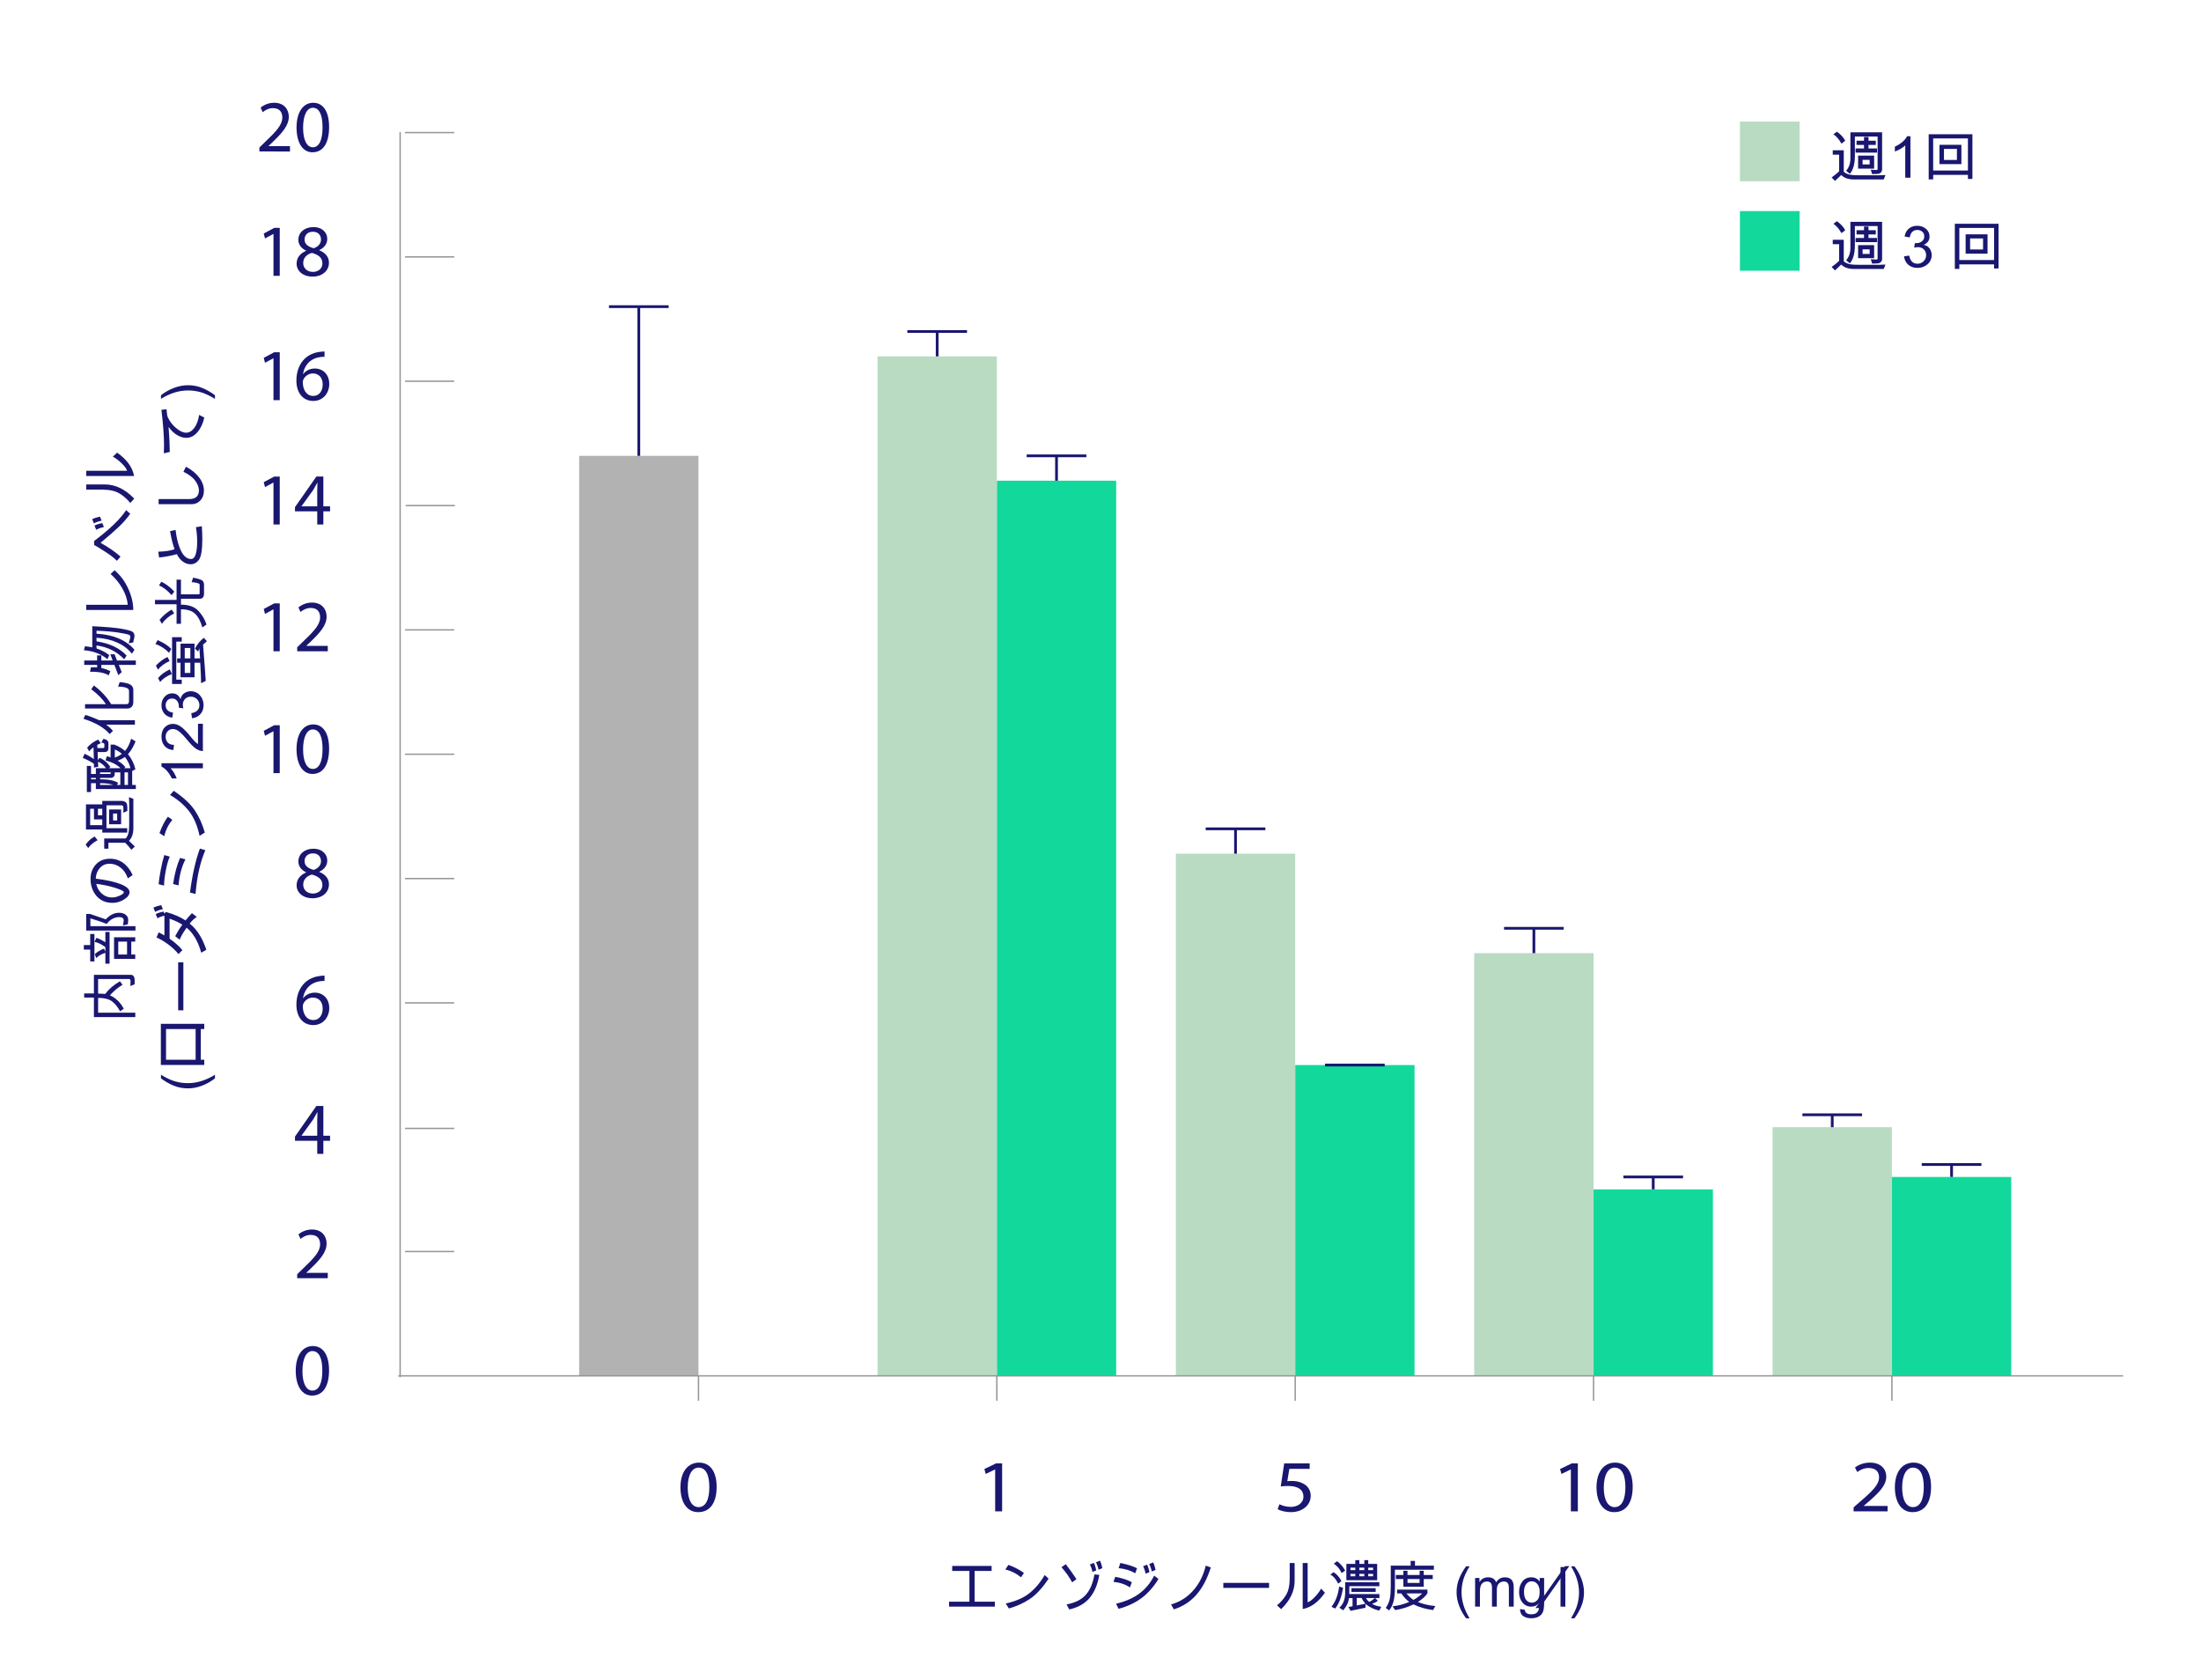 <?xml version="1.0" encoding="UTF-8"?> <!-- Generator: Adobe Illustrator 15.1.0, SVG Export Plug-In . SVG Version: 6.00 Build 0) --> <svg xmlns="http://www.w3.org/2000/svg" xmlns:xlink="http://www.w3.org/1999/xlink" x="0px" y="0px" width="803px" height="612.979px" viewBox="0 0 803 612.979" xml:space="preserve"> <g id="Layer_1"> <rect x="211.293" y="166.284" fill="#B2B2B2" width="43.54" height="335.622"></rect> <rect x="363.684" y="175.355" fill="#13D89B" width="43.54" height="326.55"></rect> <rect x="690.233" y="429.34" fill="#13D89B" width="43.541" height="72.565"></rect> <rect x="472.533" y="388.521" fill="#13D89B" width="43.54" height="113.384"></rect> <rect x="581.384" y="433.874" fill="#13D89B" width="43.541" height="68.031"></rect> <rect x="320.143" y="130.002" fill="#B8DBC2" width="43.54" height="371.903"></rect> <rect x="428.992" y="311.418" fill="#B8DBC2" width="43.539" height="190.487"></rect> <rect x="537.843" y="347.702" fill="#B8DBC2" width="43.539" height="154.203"></rect> <rect x="646.694" y="411.196" fill="#B8DBC2" width="43.539" height="90.709"></rect> <line fill="#8DC63F" x1="624.925" y1="501.905" x2="548.729" y2="501.905"></line> <line fill="#DFEECF" x1="265.717" y1="501.905" x2="189.522" y2="501.905"></line> <line fill="#DFEECF" x1="385.453" y1="501.905" x2="309.258" y2="501.905"></line> <line fill="#DFEECF" x1="505.188" y1="501.905" x2="428.994" y2="501.905"></line> <line fill="#191770" stroke="#939598" stroke-width="0.5" x1="145.981" y1="502.399" x2="145.981" y2="48.203"></line> <line fill="#191770" stroke="#939598" stroke-width="0.5" x1="147.768" y1="456.553" x2="165.715" y2="456.553"></line> <line fill="#191770" stroke="#939598" stroke-width="0.5" x1="147.768" y1="411.631" x2="165.715" y2="411.631"></line> <line fill="#191770" stroke="#939598" stroke-width="0.5" x1="147.768" y1="365.843" x2="165.715" y2="365.843"></line> <line fill="#191770" stroke="#939598" stroke-width="0.5" x1="147.768" y1="320.49" x2="165.715" y2="320.49"></line> <line fill="#191770" stroke="#939598" stroke-width="0.5" x1="147.768" y1="275.134" x2="165.715" y2="275.134"></line> <line fill="#191770" stroke="#939598" stroke-width="0.5" x1="147.766" y1="229.78" x2="165.712" y2="229.78"></line> <line fill="#191770" stroke="#939598" stroke-width="0.5" x1="147.768" y1="48.362" x2="165.715" y2="48.362"></line> <line fill="#191770" stroke="#939598" stroke-width="0.5" x1="148.021" y1="184.428" x2="165.968" y2="184.428"></line> <line fill="#191770" stroke="#939598" stroke-width="0.5" x1="147.768" y1="139.071" x2="165.715" y2="139.071"></line> <line fill="#191770" stroke="#939598" stroke-width="0.5" x1="147.766" y1="93.718" x2="165.712" y2="93.718"></line> <g> <rect x="77.468" y="172.235" fill="none" width="43.54" height="21.772"></rect> <path fill="#191770" d="M99.774,176.048H99.72l-3.038,1.64l-0.458-1.801l3.818-2.043h2.017v17.477h-2.285V176.048z"></path> <path fill="#191770" d="M115.741,191.319v-4.786h-8.12v-1.532l7.797-11.158h2.554v10.862h2.447v1.828h-2.447v4.786H115.741z M115.741,184.705v-5.834c0-0.914,0.027-1.828,0.081-2.742h-0.081c-0.538,1.021-0.968,1.774-1.452,2.581l-4.275,5.942v0.054 H115.741z"></path> </g> <g> <rect x="77.468" y="126.881" fill="none" width="43.54" height="21.772"></rect> <path fill="#191770" d="M99.775,130.694h-0.054l-3.038,1.64l-0.458-1.801l3.818-2.043h2.017v17.476h-2.285V130.694z"></path> <path fill="#191770" d="M118.403,130.156c-0.484-0.027-1.103,0.027-1.774,0.135c-3.737,0.591-5.673,3.28-6.076,6.184h0.054 c0.833-1.129,2.312-2.043,4.248-2.043c3.092,0,5.27,2.258,5.27,5.646c0,3.227-2.178,6.184-5.834,6.184 c-3.71,0-6.157-2.904-6.157-7.448c0-3.441,1.21-6.157,2.958-7.877c1.452-1.425,3.388-2.312,5.592-2.581 c0.699-0.107,1.291-0.134,1.721-0.134V130.156z M117.731,140.239c0-2.5-1.425-4.006-3.603-4.006c-1.425,0-2.769,0.86-3.415,2.151 c-0.134,0.269-0.242,0.592-0.242,1.022c0.027,2.876,1.371,5.027,3.872,5.027C116.36,144.433,117.731,142.739,117.731,140.239z"></path> </g> <g> <rect x="77.271" y="81.527" fill="none" width="43.736" height="21.772"></rect> <path fill="#191770" d="M99.774,85.34H99.72l-3.038,1.64l-0.458-1.801l3.818-2.043h2.017v17.476h-2.285V85.34z"></path> <path fill="#191770" d="M111.654,91.416c-1.962-0.914-2.796-2.42-2.796-3.926c0-2.769,2.339-4.651,5.431-4.651 c3.388,0,5.108,2.097,5.108,4.302c0,1.479-0.752,3.092-2.903,4.086v0.081c2.178,0.86,3.522,2.42,3.522,4.517 c0,3.065-2.608,5.082-5.942,5.082c-3.657,0-5.861-2.151-5.861-4.705c0-2.205,1.317-3.791,3.468-4.705L111.654,91.416z M117.623,96.067c0-2.097-1.479-3.146-3.845-3.817c-2.043,0.591-3.146,1.962-3.146,3.629c-0.081,1.748,1.264,3.307,3.495,3.307 C116.251,99.186,117.623,97.869,117.623,96.067z M111.116,87.329c-0.027,1.748,1.317,2.688,3.334,3.227 c1.505-0.511,2.662-1.586,2.662-3.173c0-1.398-0.833-2.85-2.958-2.85C112.192,84.533,111.116,85.824,111.116,87.329z"></path> </g> <g> <rect x="77.468" y="36.172" fill="none" width="43.54" height="21.772"></rect> <path fill="#191770" d="M94.639,55.256v-1.452l1.855-1.802c4.463-4.248,6.506-6.506,6.506-9.141c0-1.774-0.833-3.415-3.441-3.415 c-1.586,0-2.903,0.807-3.71,1.479l-0.753-1.667c1.183-0.995,2.931-1.774,4.92-1.774c3.764,0,5.351,2.581,5.351,5.082 c0,3.226-2.339,5.834-6.022,9.383l-1.371,1.291v0.054h7.824v1.963H94.639z"></path> <path fill="#191770" d="M120.069,46.33c0,5.942-2.231,9.222-6.076,9.222c-3.415,0-5.754-3.2-5.808-8.98 c0-5.888,2.554-9.087,6.103-9.087C117.945,37.485,120.069,40.765,120.069,46.33z M110.579,46.599c0,4.543,1.398,7.125,3.549,7.125 c2.393,0,3.549-2.823,3.549-7.286c0-4.302-1.075-7.125-3.549-7.125C112.084,39.313,110.579,41.84,110.579,46.599z"></path> </g> <g> <rect x="77.626" y="218.499" fill="none" width="43.382" height="21.768"></rect> <path fill="#191770" d="M99.774,222.311H99.72l-3.038,1.641l-0.458-1.802l3.818-2.043h2.017v17.476h-2.285V222.311z"></path> <path fill="#191770" d="M108.428,237.582v-1.452l1.855-1.801c4.463-4.248,6.506-6.507,6.506-9.142 c0-1.774-0.833-3.414-3.441-3.414c-1.586,0-2.903,0.807-3.71,1.479l-0.753-1.667c1.183-0.995,2.931-1.774,4.92-1.774 c3.764,0,5.351,2.581,5.351,5.081c0,3.227-2.339,5.835-6.022,9.384l-1.371,1.29v0.054h7.824v1.963H108.428z"></path> </g> <g> <rect x="77.467" y="262.949" fill="none" width="43.541" height="21.768"></rect> <path fill="#191770" d="M99.774,266.763h-0.054l-3.038,1.641l-0.457-1.802l3.817-2.043h2.017v17.476h-2.285V266.763z"></path> <path fill="#191770" d="M120.07,273.108c0,5.941-2.231,9.222-6.076,9.222c-3.415,0-5.754-3.199-5.808-8.98 c0-5.888,2.554-9.087,6.103-9.087C117.946,264.263,120.07,267.543,120.07,273.108z M110.579,273.377 c0,4.544,1.398,7.125,3.549,7.125c2.393,0,3.549-2.823,3.549-7.286c0-4.302-1.075-7.125-3.549-7.125 C112.084,266.091,110.579,268.618,110.579,273.377z"></path> </g> <g> <rect x="77.468" y="354.558" fill="none" width="43.541" height="21.771"></rect> <path fill="#191770" d="M118.405,357.832c-0.484-0.027-1.103,0.026-1.774,0.134c-3.737,0.592-5.673,3.28-6.076,6.184h0.054 c0.833-1.129,2.312-2.043,4.248-2.043c3.092,0,5.27,2.259,5.27,5.646c0,3.226-2.178,6.184-5.834,6.184 c-3.71,0-6.157-2.904-6.157-7.447c0-3.441,1.21-6.157,2.958-7.878c1.452-1.425,3.388-2.313,5.592-2.581 c0.699-0.107,1.291-0.135,1.721-0.135V357.832z M117.733,367.914c0-2.501-1.425-4.006-3.603-4.006c-1.425,0-2.769,0.86-3.415,2.15 c-0.134,0.27-0.242,0.592-0.242,1.021c0.027,2.877,1.371,5.028,3.872,5.028C116.362,372.108,117.733,370.414,117.733,367.914z"></path> </g> <g> <rect x="77.467" y="308.298" fill="none" width="43.541" height="21.773"></rect> <path fill="#191770" d="M111.654,318.187c-1.962-0.914-2.796-2.419-2.796-3.925c0-2.77,2.339-4.651,5.431-4.651 c3.388,0,5.108,2.097,5.108,4.302c0,1.479-0.752,3.092-2.903,4.087v0.08c2.178,0.86,3.522,2.42,3.522,4.517 c0,3.065-2.608,5.082-5.942,5.082c-3.657,0-5.861-2.151-5.861-4.705c0-2.205,1.317-3.791,3.468-4.705L111.654,318.187z M117.623,322.838c0-2.097-1.479-3.146-3.845-3.817c-2.043,0.591-3.146,1.963-3.146,3.63c-0.081,1.747,1.264,3.307,3.495,3.307 C116.252,325.957,117.623,324.64,117.623,322.838z M111.117,314.101c-0.027,1.747,1.317,2.688,3.334,3.226 c1.505-0.511,2.662-1.586,2.662-3.172c0-1.398-0.833-2.851-2.958-2.851C112.192,311.304,111.117,312.595,111.117,314.101z"></path> </g> <g> <rect x="77.467" y="401.841" fill="none" width="43.541" height="21.768"></rect> <path fill="#191770" d="M115.741,420.926v-4.786h-8.12v-1.532l7.797-11.157h2.554v10.861h2.447v1.828h-2.447v4.786H115.741z M115.741,414.312v-5.834c0-0.914,0.027-1.828,0.081-2.742h-0.081c-0.538,1.021-0.968,1.774-1.452,2.581l-4.274,5.941v0.054 H115.741z"></path> </g> <g> <rect x="77.468" y="489.715" fill="none" width="43.541" height="21.773"></rect> <path fill="#191770" d="M120.05,499.874c0,5.941-2.283,9.222-6.217,9.222c-3.494,0-5.888-3.199-5.943-8.98 c0-5.888,2.614-9.087,6.245-9.087C117.877,491.028,120.05,494.309,120.05,499.874z M110.339,500.143 c0,4.544,1.431,7.125,3.631,7.125c2.449,0,3.632-2.823,3.632-7.286c0-4.302-1.101-7.125-3.632-7.125 C111.879,492.856,110.339,495.384,110.339,500.143z"></path> </g> <g> <rect x="77.467" y="447.195" fill="none" width="43.541" height="21.773"></rect> <path fill="#191770" d="M108.428,466.283v-1.452l1.855-1.801c4.463-4.248,6.506-6.507,6.506-9.142 c0-1.774-0.833-3.414-3.441-3.414c-1.586,0-2.904,0.807-3.71,1.479l-0.753-1.667c1.183-0.995,2.931-1.774,4.92-1.774 c3.764,0,5.351,2.581,5.351,5.081c0,3.227-2.339,5.835-6.022,9.384l-1.371,1.29v0.054h7.824v1.963H108.428z"></path> </g> <g> <rect x="233.062" y="532.234" fill="none" width="43.537" height="21.772"></rect> <path fill="#191770" d="M261.45,542.393c0,5.941-2.48,9.222-6.752,9.222c-3.794,0-6.394-3.199-6.453-8.98 c0-5.888,2.838-9.087,6.782-9.087C259.089,533.547,261.45,536.827,261.45,542.393z M250.903,542.661 c0,4.544,1.554,7.125,3.944,7.125c2.659,0,3.944-2.823,3.944-7.286c0-4.302-1.195-7.125-3.944-7.125 C252.576,535.375,250.903,537.902,250.903,542.661z"></path> </g> <g> <rect x="341.913" y="532.234" fill="none" width="43.538" height="21.772"></rect> <path fill="#191770" d="M363.072,536.047h-0.06l-3.376,1.641l-0.508-1.802l4.242-2.043h2.241v17.476h-2.54V536.047z"></path> </g> <g> <rect x="450.765" y="532.234" fill="none" width="43.538" height="21.772"></rect> <path fill="#191770" d="M477.808,535.832h-7.409l-0.747,4.49c0.448-0.054,0.866-0.081,1.583-0.081 c1.523,0,2.988,0.269,4.183,0.941c1.524,0.753,2.779,2.285,2.779,4.463c0,3.414-3.018,5.969-7.23,5.969 c-2.121,0-3.884-0.538-4.84-1.075l0.657-1.802c0.807,0.431,2.39,0.968,4.183,0.968c2.45,0,4.601-1.452,4.571-3.791 c0-2.258-1.703-3.845-5.557-3.845c-1.135,0-2.002,0.081-2.719,0.161l1.255-8.388h9.292V535.832z"></path> </g> <g> <rect x="559.614" y="532.234" fill="none" width="43.537" height="21.772"></rect> <path fill="#191770" d="M573.107,536.047h-0.06l-3.376,1.641l-0.508-1.802l4.242-2.043h2.241v17.476h-2.54V536.047z"></path> <path fill="#191770" d="M595.661,542.393c0,5.941-2.479,9.222-6.752,9.222c-3.795,0-6.394-3.199-6.454-8.98 c0-5.888,2.839-9.087,6.782-9.087C593.301,533.547,595.661,536.827,595.661,542.393z M585.114,542.661 c0,4.544,1.554,7.125,3.944,7.125c2.658,0,3.943-2.823,3.943-7.286c0-4.302-1.195-7.125-3.943-7.125 C586.787,535.375,585.114,537.902,585.114,542.661z"></path> </g> <g> <rect x="668.466" y="532.234" fill="none" width="43.537" height="21.772"></rect> <path fill="#191770" d="M676.255,551.318v-1.452l2.062-1.801c4.959-4.248,7.229-6.507,7.229-9.142 c0-1.774-0.926-3.414-3.824-3.414c-1.763,0-3.227,0.807-4.123,1.479l-0.836-1.667c1.314-0.995,3.257-1.774,5.467-1.774 c4.184,0,5.946,2.581,5.946,5.081c0,3.227-2.6,5.835-6.692,9.384l-1.524,1.29v0.054h8.694v1.963H676.255z"></path> <path fill="#191770" d="M704.515,542.393c0,5.941-2.479,9.222-6.752,9.222c-3.795,0-6.394-3.199-6.454-8.98 c0-5.888,2.839-9.087,6.782-9.087C702.154,533.547,704.515,536.827,704.515,542.393z M693.968,542.661 c0,4.544,1.554,7.125,3.944,7.125c2.658,0,3.943-2.823,3.943-7.286c0-4.302-1.195-7.125-3.943-7.125 C695.641,535.375,693.968,537.902,693.968,542.661z"></path> </g> <line fill="#191770" stroke="#939598" stroke-width="0.5" x1="254.833" y1="501.902" x2="254.833" y2="510.975"></line> <line fill="#191770" stroke="#939598" stroke-width="0.5" x1="472.533" y1="501.902" x2="472.533" y2="510.975"></line> <line fill="#191770" stroke="#939598" stroke-width="0.5" x1="363.682" y1="501.902" x2="363.682" y2="510.975"></line> <line fill="#191770" stroke="#939598" stroke-width="0.5" x1="581.382" y1="501.902" x2="581.382" y2="510.975"></line> <line fill="#191770" stroke="#939598" stroke-width="0.5" x1="690.233" y1="501.902" x2="690.233" y2="510.975"></line> <line fill="#191770" stroke="#939598" stroke-width="0.5" x1="774.593" y1="501.905" x2="145.295" y2="501.905"></line> <path fill="none" stroke="#939598" stroke-width="3.303" stroke-linecap="round" stroke-linejoin="round" d="M833.104,501.905"></path> <rect x="634.787" y="44.343" fill="#B8DBC2" width="21.77" height="21.769"></rect> <rect x="634.787" y="76.998" fill="#13D89B" width="21.77" height="21.769"></rect> <g> <path fill="#191770" d="M47.74,355.608c0.93,0,1.395,0.729,1.395,2.184c0,0.35-0.01,0.776-0.031,1.282l-1.548,0.615 c0.055-0.711,0.082-1.265,0.082-1.661c0-0.602-0.181-0.902-0.543-0.902h-11.3v5.332c0.882,0,1.743,0.041,2.584,0.123 c1.319-1.757,3.11-3.295,5.373-4.614l0.964,1.282c-1.647,0.95-3.186,2.225-4.614,3.824c2.119,0.943,3.804,2.574,5.055,4.891 l-1.343,0.965c-0.882-1.634-1.883-2.861-3.004-3.682s-2.792-1.23-5.014-1.23v5.414H49.36v1.6H34.266v-7.127h-3.558v-1.507h3.558 v-6.788H47.74z"></path> <path fill="#191770" d="M34.451,340.699v10.038h-1.538v-4.326h-2.328v-1.651h2.328v-4.061H34.451z M38.583,335.367 c1.504-1.6,3.117-2.399,4.84-2.399c1.046,0,1.883,0.265,2.512,0.795c0.629,0.529,0.902,1.219,0.82,2.066l-0.123,1.343 l-1.764,0.421c0.178-1.006,0.267-1.593,0.267-1.764c0-0.854-0.523-1.282-1.569-1.282c-1.805,0-3.36,0.834-4.666,2.502 c-1.005-0.465-2.977-1.145-5.917-2.04v2.86h16.437v1.6H31.446v-6.07h1.405C35.633,334.321,37.544,334.978,38.583,335.367z M39.978,339.95v11.588h-1.538v-3.969c-1.511,0.492-2.608,1.139-3.292,1.938l-0.574-1.395c0.868-0.874,1.982-1.559,3.343-2.051 l0.523,1.066v-1.641c-1.442-1.045-2.751-1.674-3.927-1.887l0.636-1.466c1.012,0.301,2.109,0.838,3.292,1.61v-3.795H39.978z M49.339,341.899v1.6h-1.446v4.706h1.446v1.589h-7.731v-7.895H49.339z M46.355,343.499h-3.209v4.706h3.209V343.499z"></path> <path fill="#191770" d="M34.933,320.52c4.033,0.513,7.096,1.194,9.188,2.046c2.092,0.851,3.138,1.81,3.138,2.876 c0,0.957-0.665,1.85-1.994,2.677s-2.736,1.24-4.22,1.24c-1.647,0-3.051-0.367-4.209-1.103c-1.159-0.734-2.083-1.771-2.774-3.106 c-0.69-1.337-1.036-2.842-1.036-4.518c0-2.077,0.643-3.826,1.928-5.244c1.285-1.419,3.021-2.128,5.209-2.128 c1.798,0,3.403,0.515,4.814,1.543c1.412,1.029,2.551,2.507,3.419,4.435l-1.764,1.18c-0.567-1.695-1.456-3.008-2.666-3.938 s-2.54-1.395-3.989-1.395c-1.422,0-2.601,0.511-3.538,1.533C35.503,317.64,35.001,318.94,34.933,320.52z M35.127,322.417 c0.267,1.401,0.93,2.58,1.989,3.537s2.307,1.436,3.743,1.436c0.93,0,1.883-0.229,2.861-0.688c0.978-0.457,1.466-0.871,1.466-1.24 c0-0.383-1.051-0.909-3.153-1.579C39.932,323.213,37.629,322.724,35.127,322.417z"></path> <path fill="#191770" d="M34.533,305.149l1.077,1.343c-1.497,0.793-2.639,1.747-3.425,2.86l-0.943-1.24 C32.178,306.793,33.275,305.806,34.533,305.149z M44.53,292.167c0.321,0,0.675,0.102,1.062,0.303 c0.386,0.202,0.636,0.521,0.748,0.959c0.113,0.438,0.152,1.23,0.118,2.379l-1.466,0.666c0.021-0.594,0.031-1.086,0.031-1.477 c0-0.471-0.053-0.794-0.159-0.969c-0.105-0.174-0.309-0.262-0.61-0.262h-5.414v8.357h7.578v1.6h-9.105v-1.139h-5.947v-9.156h5.947 v-1.262H44.53z M34.287,295.028h-1.395v5.968h4.419v-2.081h-3.025V295.028z M37.312,295.028h-1.579v2.389h1.579V295.028z M47.053,290.804l1.61,0.615v10.603c0,2.085-0.537,3.647-1.61,4.687l2.143,2.092l-1.261,1.199 c-0.738-0.984-1.487-1.839-2.246-2.563h-6.132v2.163h-1.538v-3.732h7.813c0.376-0.348,0.687-0.896,0.933-1.646 c0.246-0.748,0.369-1.964,0.369-3.646v-7.834L47.053,290.804z M44.192,295.284v5.373l-0.164,0.021h-4.225v-5.395H44.192z M42.746,296.771h-1.487v2.522h1.487V296.771z"></path> <path fill="#191770" d="M47.853,269.476l1.61,0.964c-0.786,1.962-1.709,3.521-2.769,4.676c1.299,1.559,2.201,3.401,2.707,5.526 l-1.179,0.615v5.076h1.333v1.497H34.974v-2.144H33.21v3.251h-1.528v-9.536h1.528v2.943h1.764v-2.103h3.702 c-0.766-1.128-1.74-1.917-2.922-2.368l0.103,1.805l-1.569,0.358l-0.041-1.436c-1.189-0.8-2.543-1.511-4.061-2.133l0.697-1.518 c1.299,0.615,2.42,1.269,3.363,1.958l-0.133-4.307c-0.677,0.473-1.207,0.968-1.589,1.487l-0.738-1.343 c1.066-1.265,2.423-2.246,4.071-2.943l0.902,1.322l-1.282,0.596l0.062,1.168h2.041c0.335,0,0.502-0.153,0.502-0.461v-0.923 c0-0.335-0.383-0.544-1.148-0.626l0.82-1.384c1.203,0.28,1.805,0.81,1.805,1.589v1.805c0,0.972-0.479,1.457-1.436,1.457h-2.512 l0.123,3.004l0.564-0.902c1.6,0.643,2.922,1.754,3.968,3.332l-0.564,0.462h4.266c-1.183-1.23-3.011-2.188-5.486-2.871l0.523-1.497 c0.533,0.137,0.981,0.284,1.343,0.441v-4.676h1.395c1.586,0.629,2.871,1.397,3.855,2.307 C46.567,272.839,47.319,271.349,47.853,269.476z M34.974,283.77H33.21v0.503h1.764V283.77z M43.905,281.76h-2.061v0.769 c-0.055,0.445-0.227,0.763-0.518,0.954s-0.573,0.287-0.846,0.287h-3.968v0.503c3.035,0,5.226,0.434,6.573,1.302l-0.4,0.759h1.22 V281.76z M40.418,281.76h-3.907v0.585h3.507c0.267,0,0.4-0.086,0.4-0.257V281.76z M36.512,285.687v0.646h4.696 C40.258,285.902,38.692,285.687,36.512,285.687z M41.885,273.403v2.953c0.991-0.342,1.846-0.797,2.563-1.364 C43.778,274.37,42.924,273.841,41.885,273.403z M45.576,276.13c-0.772,0.548-1.661,1.009-2.666,1.385 c0.991,0.499,1.931,1.269,2.82,2.307l-0.42,0.421h2.287C47.295,278.868,46.622,277.498,45.576,276.13z M46.694,281.76h-1.261 v4.573h1.261V281.76z"></path> <path fill="#191770" d="M31.128,260.801c0.909,0.239,1.989,0.622,3.24,1.148l1.825,0.779h13.022v1.62h-10.5 c1.046,0.752,1.876,1.515,2.492,2.287l-1.21,1.138c-1.914-2.283-5.093-4.139-9.536-5.567L31.128,260.801z M43.669,248.824 c1.982,0.191,3.307,0.515,3.974,0.969c0.666,0.455,1,1.093,1,1.913v4.367c0,0.738-0.195,1.321-0.584,1.749 c-0.39,0.427-0.916,0.641-1.579,0.641H31.026v-1.589h7.629c-1.224-1.859-3.011-3.675-5.363-5.445l0.954-1.385 c2.652,1.99,4.758,4.266,6.316,6.83h5.65c0.574,0,0.861-0.387,0.861-1.159v-3.712c0-0.964-1.33-1.477-3.989-1.538L43.669,248.824z "></path> <path fill="#191770" d="M33.671,228.439c5.161,0.253,8.832,0.583,11.013,0.989c2.181,0.407,3.456,0.792,3.825,1.154 s0.554,0.851,0.554,1.466c0,0.314-0.161,1.084-0.482,2.308l-1.63,0.317c0.403-1.299,0.605-2.058,0.605-2.276 c0-0.438-0.22-0.738-0.662-0.902c-0.44-0.164-1.656-0.406-3.645-0.729c-1.989-0.32-4.669-0.55-8.039-0.687v1.087 c6.159,0.355,10.777,2.307,13.853,5.855l-0.923,1.436c-2.803-3.459-7.113-5.4-12.93-5.824v1.322 c4.806,0.738,8.466,2.468,10.982,5.188l-0.882,1.364c-2.646-2.811-6.012-4.495-10.1-5.056v1.087 c1.805,0.608,3.356,1.429,4.655,2.461l-0.667,1.486c-2.242-1.899-5.106-2.997-8.593-3.291l0.379-1.426 c0.889,0.041,1.784,0.172,2.687,0.391V228.439z M41.803,238.663l0.882,2.286h6.87v1.6h-6.204l1.056,2.646l-1.241,1.098 l-1.425-3.743h-4.768v1.138c1.278,0.261,2.369,0.65,3.271,1.17l-0.564,1.496c-1.531-0.936-3.808-1.37-6.829-1.302l0.318-1.6 c0.561-0.034,1.015-0.052,1.364-0.052c0.369,0,0.67,0.018,0.902,0.052v-0.902h-4.707v-1.6h4.707v-1.866h1.538v1.866h4.132 l-0.861-2.286H41.803z"></path> <path fill="#191770" d="M41.782,208.024c2.092,1.757,3.755,3.985,4.988,6.686c1.234,2.7,1.851,5.301,1.851,7.803H31.467v-1.887 h15.145c-0.164-1.921-0.803-3.879-1.917-5.875s-2.563-3.784-4.348-5.363L41.782,208.024z"></path> <path fill="#191770" d="M36.471,188.47l0.605,1.456c-1.162,0.253-2.099,0.588-2.81,1.005l-0.636-1.527 C34.396,189.013,35.343,188.702,36.471,188.47z M46.017,186.101l1.497,1.323c-1.162,1.661-2.596,3.293-4.301,4.896 c-1.706,1.603-3.779,3.409-6.219,5.419c-0.096,0.075-0.195,0.164-0.297,0.267c3.097,1.771,5.52,3.452,7.27,5.045l-1.302,1.528 c-1.08-1.101-2.69-2.323-4.83-3.666c-2.14-1.344-3.302-2.046-3.486-2.107v-1.467C39.988,193.114,43.877,189.369,46.017,186.101z M37.312,190.808l0.605,1.445c-1.162,0.261-2.102,0.596-2.82,1.006l-0.625-1.528C35.237,191.341,36.184,191.033,37.312,190.808z"></path> <path fill="#191770" d="M42.746,165.122c3.527,2.495,5.585,5.332,6.173,8.511H31.467v-1.897h14.909 c-0.26-0.779-0.918-1.682-1.974-2.707c-1.057-1.025-2.135-1.846-3.235-2.461L42.746,165.122z M38.234,176.719 c3.862,0,7.438,1.726,10.726,5.178l-1.425,1.579c-1.183-1.456-2.533-2.632-4.05-3.527s-3.64-1.343-6.368-1.343h-5.65v-1.887 H38.234z"></path> <path fill="#191770" d="M78.426,392.056v1.322c-1.449,1.136-3.032,2.027-4.748,2.677s-3.415,0.974-5.096,0.974 c-1.907,0-3.678-0.345-5.312-1.035s-3.148-1.562-4.542-2.615v-1.322c1.996,1.217,3.746,2.032,5.25,2.445 c1.504,0.414,3.032,0.621,4.583,0.621C71.863,395.122,75.151,394.1,78.426,392.056z"></path> <path fill="#191770" d="M74.519,373.485v1.897h-1.261v11.208h1.261v1.896H58.687v-15.002H74.519z M71.371,375.383H60.574v11.208 h10.797V375.383z"></path> <path fill="#191770" d="M66.9,351.04v17.514h-1.897V351.04H66.9z"></path> <path fill="#191770" d="M58.81,330.184l0.615,1.456c-1.162,0.253-2.102,0.588-2.82,1.005l-0.625-1.538 C56.746,330.724,57.689,330.416,58.81,330.184z M59.651,332.521l0.338,0.708l0.584-0.544c2.892,0.82,5.267,1.85,7.126,3.087 c0.69-0.883,1.466-1.764,2.328-2.646l1.764,1.344c-1.005,0.677-1.866,1.497-2.584,2.461c2.639,2.078,4.662,5.264,6.07,9.557 l-1.866,1.046c-1.114-4.074-2.888-7.112-5.322-9.116c-1.176,1.628-2.027,3.084-2.553,4.369l-1.62-1.282 c0.8-1.531,1.668-2.923,2.604-4.173c-1.08-0.745-2.628-1.48-4.645-2.205v7.301c1.928,1.347,3.483,2.741,4.666,4.184l-1.425,1.426 c-0.998-1.224-2.227-2.386-3.687-3.486c-1.459-1.101-2.9-1.955-4.322-2.564l0.779-1.865c0.93,0.451,1.63,0.823,2.102,1.117v-7.209 c-1.005,0.227-1.853,0.541-2.543,0.943l-0.625-1.527C57.586,333.055,58.53,332.747,59.651,332.521z"></path> <path fill="#191770" d="M59.948,311.921l1.989,0.564c-0.588,1.36-1.08,3.099-1.477,5.214c-0.396,2.116-0.595,3.898-0.595,5.348 l-2-0.503c0.137-1.51,0.41-3.325,0.82-5.444S59.518,313.255,59.948,311.921z M65.701,312.968l1.948,0.522 c-1.367,2.639-2.205,5.804-2.512,9.495l-1.979-0.502C63.725,318.642,64.573,315.47,65.701,312.968z M72.93,309.563l1.989,0.594 c-1.859,4.246-3.056,9.564-3.589,15.955l-2.02-0.522C70.165,319.103,71.371,313.761,72.93,309.563z"></path> <path fill="#191770" d="M61.25,297.935l1.641,1.129c-1.429,1.695-2.423,3.691-2.984,5.988l-1.723-1.159 C59.06,301.473,60.082,299.487,61.25,297.935z M63.394,288.481c3.562,2.413,6.128,4.806,7.701,7.178s2.779,5.055,3.62,8.049 l-1.897,1.199c-0.807-3.745-2.095-6.75-3.866-9.013s-4.078-4.231-6.921-5.906L63.394,288.481z"></path> <path fill="#191770" d="M74.017,278.422v1.846H62.255c0.875,0.923,1.617,2.157,2.225,3.702h-1.784 c-1.019-2.126-2.28-3.575-3.784-4.348v-1.2H74.017z"></path> <path fill="#191770" d="M74.017,264.016v9.956c-0.848,0-1.706-0.295-2.574-0.887c-0.868-0.591-1.955-1.697-3.261-3.316 c-0.793-0.991-1.625-1.877-2.497-2.656c-0.872-0.779-1.749-1.169-2.63-1.169c-0.759,0-1.386,0.269-1.881,0.805 c-0.496,0.537-0.744,1.216-0.744,2.036c0,0.827,0.255,1.521,0.764,2.081s1.27,0.845,2.281,0.851l-0.215,1.897 c-1.408-0.116-2.485-0.617-3.23-1.502c-0.745-0.886-1.118-2.008-1.118-3.368c0-1.477,0.409-2.627,1.225-3.451 c0.817-0.823,1.803-1.235,2.958-1.235c0.964,0,1.94,0.347,2.927,1.041c0.988,0.693,2.309,2.076,3.963,4.147 c0.868,1.087,1.617,1.809,2.246,2.164v-7.394H74.017z"></path> <path fill="#191770" d="M65.885,254.981c0.178-0.93,0.627-1.632,1.348-2.107c0.722-0.475,1.506-0.713,2.354-0.713 c1.367,0,2.49,0.498,3.368,1.492c0.879,0.995,1.318,2.187,1.318,3.574c0,1.326-0.386,2.42-1.159,3.281s-1.794,1.363-3.066,1.507 l-0.256-1.846c0.991-0.185,1.733-0.521,2.225-1.01c0.492-0.489,0.738-1.134,0.738-1.933c0-0.861-0.302-1.592-0.908-2.189 c-0.604-0.599-1.345-0.897-2.22-0.897c-0.841,0-1.538,0.271-2.092,0.815c-0.554,0.543-0.831,1.253-0.831,2.127 c0,0.356,0.065,0.79,0.195,1.303l-1.62-0.215c0-0.492-0.024-0.883-0.072-1.17s-0.164-0.607-0.349-0.963s-0.449-0.649-0.794-0.883 c-0.345-0.231-0.774-0.348-1.287-0.348c-0.745,0-1.323,0.247-1.733,0.743c-0.41,0.495-0.615,1.068-0.615,1.718 c0,0.745,0.236,1.352,0.708,1.819c0.472,0.469,1.145,0.765,2.02,0.888l-0.338,1.846c-1.306-0.239-2.283-0.768-2.933-1.585 c-0.649-0.816-0.974-1.792-0.974-2.927c0-1.252,0.378-2.296,1.133-3.133c0.755-0.838,1.68-1.256,2.773-1.256 c1.401,0,2.41,0.687,3.025,2.061H65.885z"></path> <path fill="#191770" d="M57.508,233.509c2.14,0.917,3.801,1.99,4.983,3.221l-0.82,1.404c-1.456-1.497-3.11-2.566-4.963-3.209 L57.508,233.509z M61.127,239.672l0.749,1.466c-1.75,0.787-3.168,1.829-4.255,3.128l-0.738-1.466 C58.243,241.371,59.658,240.328,61.127,239.672z M61.938,244.184l0.759,1.682c-1.948,0.8-3.37,1.777-4.266,2.933l-0.749-1.404 C58.496,246.259,59.914,245.188,61.938,244.184z M66.306,232.442v1.6h-1.989v13.874h1.989v1.6h-3.527v-17.073H66.306z M74.355,232.679l1.128,1.23c-0.506,0.417-0.974,0.838-1.405,1.262c0.465,5.797,0.793,10.199,0.984,13.207l-1.692,0.861 c-0.021-1.805-0.126-4.297-0.318-7.476h-2.082v5.312h-5.106v-5.312h-1.23v-1.589h1.23v-5.384h5.106v5.384h2.02l-0.236-3.62 c-0.178,0.342-0.325,0.708-0.441,1.097l-1.2-1.004C71.942,235.021,73.022,233.697,74.355,232.679z M69.443,236.391h-2.041v3.784 h2.041V236.391z M69.443,241.764h-2.041v3.722h2.041V241.764z"></path> <path fill="#191770" d="M70.448,210.726c1.784,0.355,2.895,0.697,3.333,1.025s0.656,0.905,0.656,1.732v2.953 c0,1.319-0.513,1.979-1.538,1.979h-6.88v2.164c2.837-0.007,4.961,0.752,6.373,2.276s2.394,3.186,2.948,4.983l-1.528,1.035 c-0.629-2.262-1.514-3.93-2.656-5.004c-1.142-1.072-2.854-1.609-5.137-1.609v5.271l-1.6,0.041v-7.137h-7.875v-1.6h7.875v-7.372 h1.6v5.352h6.419c0.267,0,0.4-0.14,0.4-0.42v-3.168c0-0.205-0.318-0.396-0.954-0.574s-1.295-0.268-1.979-0.268L70.448,210.726z M58.851,212.202c1.641,0.758,3.223,1.962,4.748,3.609l-1.005,1.281c-1.579-1.771-3.107-2.939-4.583-3.507L58.851,212.202z M62.614,222.363l0.943,1.384c-1.894,0.951-3.384,2.226-4.471,3.825l-0.882-1.446C59.367,224.685,60.837,223.43,62.614,222.363z"></path> <path fill="#191770" d="M73.637,191.971c0.116,1.771,0.174,3.319,0.174,4.646c0,3.896-0.4,6.406-1.2,7.531 c-0.8,1.124-1.835,1.687-3.107,1.687c-0.991,0-1.936-0.333-2.835-1c-0.899-0.666-1.608-1.563-2.128-2.691 c-2.085,0.588-4.255,0.995-6.511,1.22l-0.287-2.122c2.338-0.034,4.317-0.328,5.937-0.882c-0.711-2.044-1.254-4.241-1.63-6.594 l2.01-0.461c0.253,2.256,0.679,4.236,1.277,5.942c0.598,1.705,1.268,2.912,2.01,3.619c0.742,0.708,1.509,1.062,2.302,1.062 c0.813,0,1.398-0.581,1.753-1.743s0.533-2.683,0.533-4.563c0-1.805-0.154-3.574-0.461-5.311L73.637,191.971z"></path> <path fill="#191770" d="M67.844,170.263c2.037,1.073,3.639,2.377,4.804,3.912c1.166,1.535,1.749,3.129,1.749,4.784 c0,1.483-0.431,2.68-1.292,3.589s-1.88,1.364-3.056,1.364H57.867v-1.846H68.91c2.44,0,3.661-1.056,3.661-3.168 c0-1.094-0.439-2.259-1.318-3.497c-0.878-1.237-2.322-2.334-4.332-3.292L67.844,170.263z"></path> <path fill="#191770" d="M60.748,149.284c0.075,0.916,0.157,1.643,0.246,2.179c0.089,0.537,0.402,1.224,0.938,2.062 s1.17,1.593,1.902,2.266c0.731,0.674,1.448,1.185,2.148,1.533c0.701,0.349,1.335,0.523,1.902,0.523 c1.135,0,2.135-0.584,2.999-1.753c0.865-1.169,1.455-2.751,1.769-4.748l1.887,0.984c-0.506,2.215-1.352,4.001-2.538,5.358 s-2.538,2.035-4.056,2.035c-1.121,0-2.252-0.352-3.394-1.056s-2.136-1.654-2.984-2.851l-0.051,0.041 c0.28,3.808,0.42,6.812,0.42,9.013l-2.164,0.502c0.048-1.005,0.072-1.986,0.072-2.943c0-3.309-0.318-7.622-0.954-12.94 L60.748,149.284z"></path> <path fill="#191770" d="M58.728,144.178c1.449-1.135,3.032-2.027,4.748-2.676s3.418-0.974,5.106-0.974 c1.9,0,3.667,0.345,5.301,1.036s3.148,1.562,4.542,2.615v1.323c-1.996-1.217-3.745-2.032-5.245-2.446 c-1.5-0.413-3.026-0.62-4.578-0.62c-3.309,0-6.6,1.022-9.875,3.066V144.178z"></path> </g> <g> <rect x="667.443" y="49.784" fill="none" width="87.084" height="21.765"></rect> <path fill="#191770" d="M687.882,63.851l-0.63,1.61h-10.851c-2.05,0-3.604-0.537-4.659-1.61l-2.277,2.143l-1.228-1.261 c1.294-0.937,2.21-1.685,2.749-2.246v-6.07h-2.34v-1.6h4.019v7.813c0.336,0.362,0.868,0.67,1.596,0.923s1.935,0.379,3.62,0.379 h8.018L687.882,63.851z M673.2,51.331l-1.374,1.077c-0.812-1.497-1.788-2.639-2.928-3.425l1.27-0.943 C671.518,48.976,672.529,50.073,673.2,51.331z M686.654,61.769c0,0.444-0.134,0.813-0.399,1.107s-0.602,0.47-1.007,0.528 c-0.406,0.059-1.147,0.087-2.225,0.087l-0.494-1.579l2.036,0.113c0.301,0.021,0.451-0.15,0.451-0.513v-11.71h-8.29v7.096 c0,2.898-0.608,5.069-1.826,6.511c-0.489-0.376-0.948-0.749-1.374-1.118c1.042-1.162,1.563-2.68,1.563-4.553v-9.475h11.564V61.769 z M684.807,55.678h-7.828V54.15h3.074v-1.282h-2.728v-1.538h2.728v-1.343h1.638v1.343h2.665v1.538h-2.665v1.282h3.116V55.678z M683.747,61.513h-5.845v-4.737h5.845V61.513z M682.12,59.985v-1.682h-2.581v1.682H682.12z"></path> <path fill="#191770" d="M696.99,64.814h-1.889V53.053c-0.945,0.875-2.208,1.617-3.789,2.225v-1.784 c2.176-1.019,3.659-2.28,4.45-3.784h1.228V64.814z"></path> <path fill="#191770" d="M719.604,65.255l-1.638,0.041v-1.507H705.29v1.651h-1.637V48.982h15.951V65.255z M717.967,62.21V50.49 H705.29v11.72H717.967z M715.585,59.862h-7.996v-7.034h7.996V59.862z M713.948,58.344v-4.009h-4.723v4.009H713.948z"></path> </g> <g> <rect x="667.443" y="82.439" fill="none" width="130.619" height="21.765"></rect> <path fill="#191770" d="M687.882,96.506l-0.63,1.61h-10.851c-2.05,0-3.604-0.537-4.659-1.61l-2.277,2.143l-1.228-1.261 c1.294-0.937,2.21-1.685,2.749-2.246v-6.07h-2.34v-1.6h4.019v7.813c0.336,0.362,0.868,0.67,1.596,0.923s1.935,0.379,3.62,0.379 h8.018L687.882,96.506z M673.2,83.986l-1.374,1.077c-0.812-1.497-1.788-2.639-2.928-3.425l1.27-0.943 C671.518,81.631,672.529,82.728,673.2,83.986z M686.654,94.424c0,0.444-0.134,0.813-0.399,1.107s-0.602,0.47-1.007,0.528 c-0.406,0.059-1.147,0.087-2.225,0.087l-0.494-1.579l2.036,0.113c0.301,0.021,0.451-0.15,0.451-0.513v-11.71h-8.29v7.096 c0,2.898-0.608,5.069-1.826,6.511c-0.489-0.376-0.948-0.749-1.374-1.118c1.042-1.162,1.563-2.68,1.563-4.553V80.92h11.564V94.424z M684.807,88.333h-7.828v-1.528h3.074v-1.282h-2.728v-1.538h2.728v-1.343h1.638v1.343h2.665v1.538h-2.665v1.282h3.116V88.333z M683.747,94.168h-5.845v-4.737h5.845V94.168z M682.12,92.64v-1.682h-2.581v1.682H682.12z"></path> <path fill="#191770" d="M701.859,89.338c0.951,0.178,1.67,0.627,2.156,1.348c0.486,0.722,0.729,1.506,0.729,2.354 c0,1.367-0.509,2.49-1.527,3.368c-1.018,0.879-2.236,1.318-3.657,1.318c-1.356,0-2.477-0.386-3.357-1.159 c-0.882-0.772-1.396-1.794-1.543-3.066l1.889-0.256c0.189,0.991,0.534,1.733,1.034,2.225s1.159,0.738,1.978,0.738 c0.882,0,1.629-0.302,2.241-0.908c0.612-0.604,0.918-1.345,0.918-2.22c0-0.841-0.278-1.538-0.834-2.092 c-0.557-0.554-1.282-0.831-2.178-0.831c-0.364,0-0.808,0.065-1.333,0.195l0.221-1.62c0.504,0,0.902-0.024,1.196-0.072 s0.622-0.164,0.986-0.349c0.363-0.185,0.665-0.449,0.902-0.794c0.238-0.345,0.357-0.774,0.357-1.287 c0-0.745-0.254-1.323-0.762-1.733c-0.507-0.41-1.093-0.615-1.757-0.615c-0.763,0-1.384,0.236-1.863,0.708s-0.781,1.145-0.907,2.02 l-1.89-0.338c0.245-1.306,0.785-2.283,1.622-2.933c0.836-0.649,1.834-0.974,2.996-0.974c1.28,0,2.349,0.378,3.205,1.133 c0.857,0.755,1.286,1.68,1.286,2.773c0,1.401-0.703,2.41-2.109,3.025V89.338z"></path> <path fill="#191770" d="M729.144,97.911l-1.638,0.041v-1.507h-12.677v1.651h-1.637V81.638h15.951V97.911z M727.506,94.865v-11.72 h-12.677v11.72H727.506z M725.124,92.517h-7.996v-7.034h7.996V92.517z M723.487,91V86.99h-4.723V91H723.487z"></path> </g> <line fill="#191770" stroke="#191770" x1="233.062" y1="166.284" x2="233.062" y2="111.859"></line> <line fill="#191770" stroke="#191770" x1="341.913" y1="130.002" x2="341.913" y2="120.931"></line> <line fill="#191770" stroke="#191770" x1="385.453" y1="175.355" x2="385.453" y2="166.284"></line> <line fill="#191770" stroke="#191770" x1="450.762" y1="311.418" x2="450.762" y2="302.347"></line> <line fill="#191770" stroke="#191770" x1="559.612" y1="347.702" x2="559.612" y2="338.631"></line> <line fill="#191770" stroke="#191770" x1="668.462" y1="411.196" x2="668.462" y2="406.662"></line> <line fill="#191770" stroke="#191770" x1="712.003" y1="429.34" x2="712.003" y2="424.806"></line> <line fill="#191770" stroke="#191770" x1="222.179" y1="111.859" x2="243.948" y2="111.859"></line> <line fill="#191770" stroke="#191770" x1="331.029" y1="120.931" x2="352.797" y2="120.931"></line> <line fill="#191770" stroke="#191770" x1="374.568" y1="166.284" x2="396.337" y2="166.284"></line> <line fill="#191770" stroke="#191770" x1="439.878" y1="302.347" x2="461.646" y2="302.347"></line> <line fill="#191770" stroke="#191770" x1="483.417" y1="388.521" x2="505.187" y2="388.521"></line> <line fill="#191770" stroke="#191770" x1="548.728" y1="338.631" x2="570.495" y2="338.631"></line> <line fill="#191770" stroke="#191770" x1="657.579" y1="406.662" x2="679.347" y2="406.662"></line> <line fill="#191770" stroke="#191770" x1="603.151" y1="433.874" x2="603.151" y2="429.34"></line> <line fill="#191770" stroke="#191770" x1="592.267" y1="429.34" x2="614.036" y2="429.34"></line> <line fill="#191770" stroke="#191770" x1="701.118" y1="424.806" x2="722.888" y2="424.806"></line> </g> <g id="图层_1"> <g> <path fill="#191770" d="M362.953,586.093h-16.699v-1.814h7.422v-11.215h-6.279v-1.815h14.375v1.815h-6.201v11.215h7.383V586.093z"></path> <path fill="#191770" d="M373.568,573.813l-1.074,1.578c-1.615-1.375-3.516-2.331-5.703-2.871l1.104-1.656 C370.199,571.706,372.09,572.688,373.568,573.813z M382.572,575.874c-2.298,3.427-4.577,5.896-6.836,7.408 c-2.259,1.512-4.814,2.673-7.666,3.481l-1.143-1.825c3.568-0.775,6.429-2.015,8.584-3.718s4.03-3.923,5.625-6.658L382.572,575.874 z"></path> <path fill="#191770" d="M392.729,576.052l-1.572,1.174c-0.977-1.841-2.272-3.679-3.887-5.514l1.563-1.114 C390.056,572.176,391.355,573.994,392.729,576.052z M401.049,574.493c-0.541,3.38-1.675,6.141-3.403,8.28 c-1.729,2.141-4.24,3.589-7.534,4.345l-0.996-1.834c3.086-0.572,5.414-1.728,6.982-3.467s2.633-4.233,3.193-7.481L401.049,574.493 z M399.955,572.847l-1.387,0.582c-0.241-1.118-0.56-2.022-0.957-2.713l1.465-0.602 C399.441,570.851,399.734,571.762,399.955,572.847z M402.172,572.037l-1.377,0.582c-0.248-1.117-0.57-2.019-0.967-2.702 l1.465-0.611C401.664,570.042,401.957,570.952,402.172,572.037z"></path> <path fill="#191770" d="M412.934,577.167l-0.703,1.913c-1.537-1.085-3.535-1.766-5.996-2.042l0.635-1.834 C409.343,575.671,411.365,576.325,412.934,577.167z M422.65,576.013c-1.842,2.952-3.916,5.281-6.221,6.988 c-2.305,1.706-5.084,3-8.34,3.881l-0.918-1.864c3.392-0.796,6.219-2.026,8.481-3.693s4.074-3.855,5.435-6.564L422.65,576.013z M414.828,572.077l-0.635,1.834c-1.745-1.012-3.773-1.637-6.084-1.874l0.645-1.884 C411.319,570.693,413.344,571.334,414.828,572.077z M419.369,573.487l-1.377,0.582c-0.248-1.111-0.566-2.012-0.957-2.702 l1.455-0.602C418.861,571.502,419.154,572.409,419.369,573.487z M421.596,572.679l-1.387,0.592 c-0.241-1.118-0.56-2.022-0.957-2.713l1.465-0.602C421.082,570.693,421.375,571.601,421.596,572.679z"></path> <path fill="#191770" d="M441.752,571.791c-1.341,4.202-3.117,7.545-5.327,10.031c-2.21,2.485-4.933,4.237-8.169,5.257 l-1.006-1.795c3.197-0.914,5.892-2.61,8.086-5.09c2.194-2.479,3.714-5.497,4.561-9.055L441.752,571.791z"></path> <path fill="#191770" d="M462.992,579.248h-16.68v-1.825h16.68V579.248z"></path> <path fill="#191770" d="M472.328,576.684c0,3.715-1.644,7.154-4.932,10.316l-1.504-1.371c1.387-1.138,2.506-2.436,3.359-3.896 s1.279-3.502,1.279-6.125v-5.435h1.797V576.684z M483.373,581.023c-2.376,3.393-5.078,5.372-8.105,5.938v-16.787h1.807v14.341 c0.742-0.25,1.602-0.883,2.578-1.898c0.977-1.017,1.758-2.054,2.344-3.112L483.373,581.023z"></path> <path fill="#191770" d="M489.389,576.762l-1.172,0.947c-0.84-1.71-1.8-2.808-2.881-3.294l1.221-0.908 C487.781,574.316,488.725,575.401,489.389,576.762z M489.994,579.208c-0.521,3.281-1.475,5.807-2.861,7.575 c-0.326-0.118-0.778-0.335-1.357-0.651c1.537-1.998,2.461-4.448,2.773-7.348L489.994,579.208z M490.756,572.945l-1.279,0.888 c-0.742-1.552-1.696-2.684-2.861-3.394c0.143-0.151,0.358-0.323,0.645-0.518c0.287-0.193,0.479-0.33,0.576-0.409 C489.06,570.434,490.033,571.577,490.756,572.945z M503.949,586.132c-0.228,0.493-0.488,0.957-0.781,1.391 c-1.816-0.407-3.477-1.206-4.98-2.396v1.352l-5.459,1.134l-0.771-1.4l1.494-0.256v-2.989h-1.318 c-0.143,1.546-0.843,3.031-2.1,4.459l-1.396-0.967c1.413-1.204,2.119-3.015,2.119-5.435v-3.837h12.48v1.449H492.27v2.871h10.986 v1.459h-1.582l0.996,0.967c-0.449,0.414-1.143,0.799-2.08,1.154C501.508,585.613,502.627,585.961,503.949,586.132z M502.436,576.437h-11.24v-5.938h3.262v-1.371h1.475v1.371h1.816v-1.371h1.426v1.371h3.262V576.437z M494.457,572.758v-0.888 h-1.768v0.888H494.457z M494.457,575.007v-0.868h-1.768v0.868H494.457z M501.889,580.718h-8.838v-1.352h8.838V580.718z M498.148,585.047c-0.709-0.841-1.162-1.542-1.357-2.101h-1.816v2.702L498.148,585.047z M497.748,572.758v-0.888h-1.816v0.888 H497.748z M497.748,575.007v-0.868h-1.816v0.868H497.748z M501.557,582.966h-3.184c0.287,0.553,0.667,1.01,1.143,1.371 C500.082,584.146,500.762,583.689,501.557,582.966z M500.951,572.758v-0.888h-1.777v0.888H500.951z M500.951,575.007v-0.868 h-1.777v0.868H500.951z"></path> <path fill="#191770" d="M523.129,572.619H508.91v6.283c0,2.387-0.19,4.229-0.571,5.523c-0.381,1.296-0.897,2.308-1.548,3.038 l-1.221-0.907c0.781-1.104,1.281-2.249,1.499-3.433s0.327-2.666,0.327-4.448v-7.536h7.256v-1.735h1.582v1.735h6.895V572.619z M523.656,585.866l-0.82,1.479c-2.78-0.382-5.163-1.075-7.148-2.081c-2.162,1.045-4.395,1.739-6.699,2.081l-0.938-1.391 c2.064-0.191,4.092-0.724,6.084-1.599c-1.094-0.809-2.054-1.838-2.881-3.087h-1.523v-1.4h11.045v1.352 c-0.709,1.091-1.872,2.149-3.486,3.176C519.203,585.179,521.326,585.669,523.656,585.866z M522.709,576.013h-3.281v2.811h-7.432 v-2.811h-2.744v-1.47h2.744v-1.539h1.494v1.539h4.424v-1.539h1.514v1.539h3.281V576.013z M518.852,581.27h-5.762 c0.885,1.032,1.751,1.818,2.598,2.357C517.068,582.831,518.123,582.046,518.852,581.27z M517.914,577.423v-1.41h-4.404v1.41 H517.914z"></path> <path fill="#191770" d="M536.146,590.334h-1.26c-1.081-1.395-1.93-2.916-2.549-4.566s-0.928-3.285-0.928-4.902 c0-1.835,0.329-3.537,0.986-5.109c0.658-1.571,1.488-3.028,2.49-4.369h1.26c-1.159,1.92-1.935,3.604-2.329,5.05 s-0.591,2.916-0.591,4.409C533.227,584.021,534.2,587.185,536.146,590.334z"></path> <path fill="#191770" d="M552.25,586.093h-1.758v-6.608c0-0.486-0.032-0.902-0.098-1.248c-0.065-0.345-0.233-0.65-0.503-0.917 s-0.691-0.399-1.265-0.399c-0.69,0-1.286,0.243-1.787,0.729c-0.501,0.487-0.752,1.276-0.752,2.367v6.076h-1.758v-6.806 c0-0.907-0.157-1.528-0.474-1.864c-0.316-0.335-0.764-0.503-1.343-0.503c-0.755,0-1.376,0.263-1.86,0.789 s-0.728,1.509-0.728,2.949v5.435h-1.758v-10.465h1.582v1.46h0.039c0.703-1.131,1.735-1.696,3.096-1.696 c0.762,0,1.388,0.152,1.88,0.458s0.848,0.765,1.069,1.376c0.769-1.223,1.833-1.834,3.193-1.834c1.074,0,1.88,0.292,2.417,0.877 c0.537,0.586,0.806,1.464,0.806,2.634V586.093z"></path> <path fill="#191770" d="M563.354,584.683c0,1.485-0.146,2.596-0.439,3.328c-0.293,0.733-0.813,1.304-1.563,1.712 c-0.749,0.407-1.644,0.611-2.686,0.611c-1.172,0-2.148-0.263-2.93-0.789s-1.172-1.388-1.172-2.584l1.709,0.267 c0.065,0.552,0.294,0.966,0.688,1.242s0.955,0.414,1.685,0.414c0.911,0,1.579-0.188,2.002-0.562 c0.423-0.375,0.683-0.832,0.776-1.371s0.142-1.282,0.142-2.229c-0.762,0.914-1.722,1.371-2.881,1.371 c-1.348,0-2.431-0.503-3.247-1.509c-0.816-1.007-1.226-2.275-1.226-3.808c0-1.539,0.397-2.82,1.191-3.847 c0.794-1.025,1.895-1.538,3.301-1.538c1.224,0,2.22,0.496,2.988,1.489h0.039v-1.253h1.621V584.683z M558.852,584.643 c0.749,0,1.413-0.301,1.992-0.902s0.869-1.609,0.869-3.022c0-1.25-0.276-2.208-0.83-2.876c-0.554-0.667-1.237-1.001-2.051-1.001 c-0.833,0-1.513,0.342-2.036,1.026c-0.523,0.684-0.786,1.62-0.786,2.811c0,1.374,0.274,2.379,0.825,3.014 S558.058,584.643,558.852,584.643z"></path> <path fill="#191770" d="M572.514,571.308l-10.762,15.288h-1.543l10.781-15.288H572.514z"></path> <path fill="#191770" d="M571.088,586.093h-1.758v-14.46h1.758V586.093z"></path> <path fill="#191770" d="M574.418,571.387c1.081,1.394,1.931,2.916,2.549,4.566s0.928,3.288,0.928,4.912 c0,1.828-0.329,3.527-0.986,5.1c-0.657,1.571-1.487,3.027-2.49,4.369h-1.26c1.159-1.92,1.935-3.602,2.329-5.045 s0.591-2.911,0.591-4.404c0-3.183-0.974-6.349-2.92-9.498H574.418z"></path> </g> </g> </svg> 